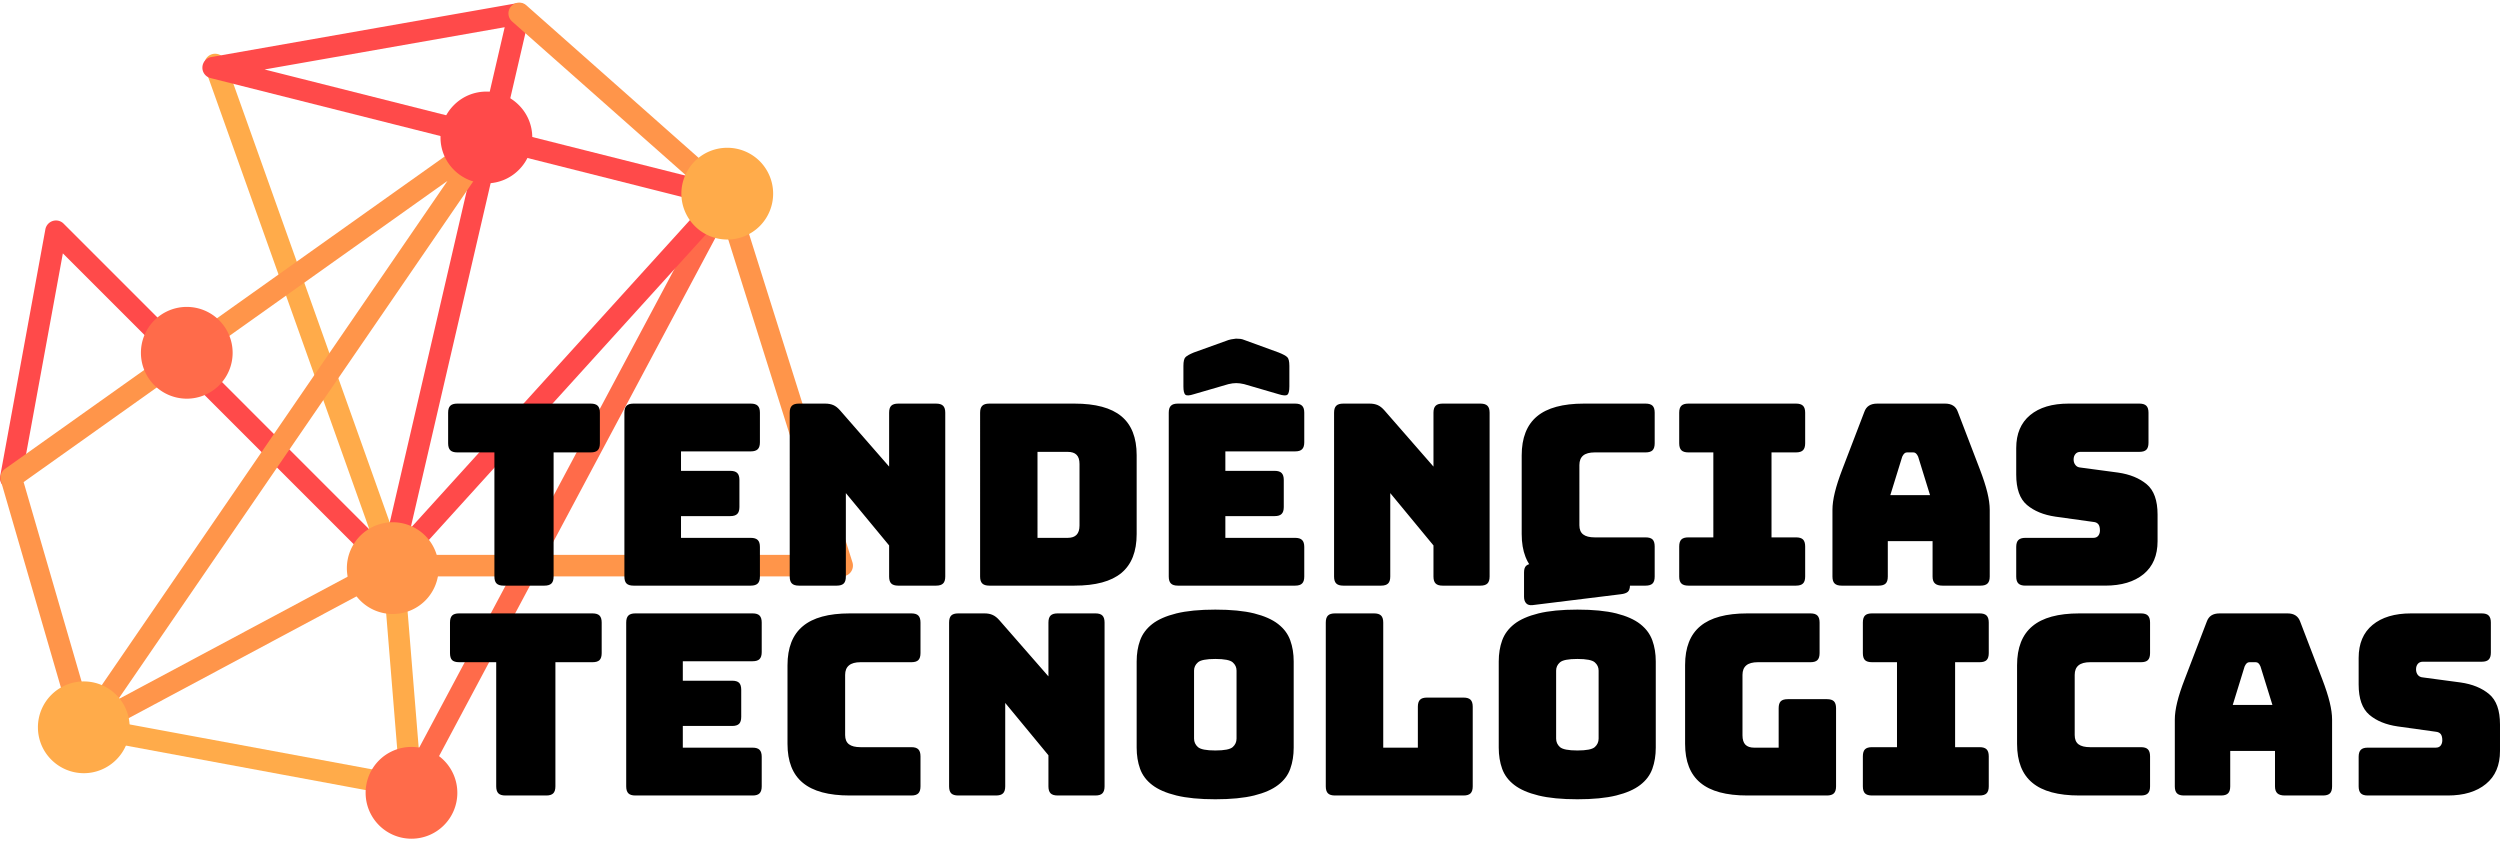 <svg xmlns="http://www.w3.org/2000/svg" width="416" height="140" version="1.2"><style>.s0{fill:#ffab4a}.s1{fill:#ff6b4a}.s2{fill:#ff4a4a}.s3{fill:#ff954a}.s4{fill:#000}</style><g id="_CZsm_wCQ7c3IgxeylXQiM"><path id="_nYrdhAiyt-4ci4TBfdLLz" d="M68.42 132.84q-.17 0-.33-.03L14 122.78a1.788 1.788 0 0 1-1.44-2.09c.18-.97 1.12-1.61 2.09-1.43l51.79 9.6-2.83-34.75L34.13 11.4a1.79 1.79 0 1 1 3.37-1.2l29.56 82.93q.08.22.1.46l3.04 37.32a1.778 1.778 0 0 1-1.78 1.93z" class="s0"/><path id="_7-TNYczNWwjvDZVmHMsj0" d="M68.07 133.16q-.43 0-.84-.21a1.78 1.78 0 0 1-.74-2.42l52.66-98.76c.47-.88 1.55-1.21 2.43-.74.87.46 1.2 1.55.73 2.42l-52.66 98.76c-.32.61-.94.95-1.58.95z" class="s1"/><path id="_HmtDiMQRhI5IEVQ9RVaWU" d="M65.02 95.98q-.18 0-.36-.04l-.08-.02h-.01q-.5-.13-.84-.49L10.46 42.16 3.55 79.88c-.17.98-1.11 1.62-2.08 1.44a1.786 1.786 0 0 1-1.44-2.08l7.52-41.08a1.8 1.8 0 0 1 1.23-1.39c.64-.2 1.33-.03 1.8.44L64 90.64l15.42-66.46-44.39-11.19c-.82-.2-1.39-.96-1.35-1.8.03-.84.64-1.55 1.47-1.7L86.03.53c.59-.1 1.19.1 1.6.54.42.43.59 1.05.45 1.63L83.7 21.57l37.46 9.44c.61.16 1.1.62 1.28 1.22.18.6.03 1.26-.39 1.72L66.37 95.36q-.15.18-.35.31v.01q-.01 0 0 0l-.08.04-.01.01q-.41.24-.91.25zM82.9 25.06 68.32 87.88l49.08-54.12zm-38.87-13.5 36.2 9.13 3.75-16.16z" class="s2"/><path id="_-g4FECiGjDeGPmN7mAvTs" d="M14.04 123.2q-.34 0-.65-.12-.24-.1-.45-.25-.36-.28-.55-.72-.05-.11-.08-.22L.14 79.99c-.21-.73.06-1.51.68-1.96l79.77-56.68a1.79 1.79 0 0 1 2.52 2.47l-63.45 92.55 44.58-23.83q.4-.21.85-.21h72.61l-18.46-58.64L85.21 3.57a1.79 1.79 0 0 1-.15-2.53 1.79 1.79 0 0 1 2.53-.15l34.39 30.45q.37.33.52.8l19.35 61.44a1.797 1.797 0 0 1-1.71 2.33h-74.6l-50.62 27.06q-.12.07-.25.12-.16.06-.33.09-.15.02-.3.02zM3.93 80.22l10.77 37.05L74.46 30.1z" class="s3"/><path id="_lH_QpX3A2RgCO2VtGtMus" d="M73.3 22.87c0 2.03.8 3.97 2.24 5.4a7.595 7.595 0 0 0 5.4 2.24c2.02 0 3.96-.8 5.39-2.24a7.595 7.595 0 0 0 2.24-5.4c0-2.02-.8-3.96-2.24-5.39a7.59 7.59 0 0 0-5.39-2.24c-2.03 0-3.97.8-5.4 2.24a7.59 7.59 0 0 0-2.24 5.39z" class="s2"/><path id="_zwePDHih4GevDIq5w3Req" d="M23.45 58.71c0 2.02.8 3.96 2.23 5.39a7.655 7.655 0 0 0 5.4 2.24c2.03 0 3.97-.81 5.4-2.24a7.622 7.622 0 0 0 2.23-5.39 7.628 7.628 0 0 0-7.63-7.64 7.628 7.628 0 0 0-7.63 7.64z" class="s1"/><path id="__bp6clTczT-DT51RP1Js7" d="M57.72 94.54a7.628 7.628 0 0 0 7.64 7.63c2.02 0 3.96-.8 5.4-2.23a7.645 7.645 0 0 0 2.23-5.4c0-2.03-.8-3.97-2.23-5.4a7.672 7.672 0 0 0-5.4-2.24c-2.03 0-3.97.81-5.4 2.24a7.637 7.637 0 0 0-2.24 5.4z" class="s3"/><path id="_4I73MY35XrjAje_94NhqE" d="M6.31 121.02c0 2.03.8 3.97 2.24 5.4a7.637 7.637 0 0 0 5.4 2.24c2.02 0 3.96-.81 5.39-2.24a7.595 7.595 0 0 0 2.24-5.4 7.63 7.63 0 0 0-7.63-7.63 7.628 7.628 0 0 0-7.64 7.63z" class="s0"/><path id="_Em4M5ckx9HQ3l5_UxbT-2" d="M113.38 32.22c0 2.03.81 3.97 2.24 5.4a7.637 7.637 0 0 0 5.4 2.24 7.628 7.628 0 0 0 7.63-7.64c0-2.02-.8-3.96-2.23-5.4a7.645 7.645 0 0 0-5.4-2.23c-2.03 0-3.97.8-5.4 2.23a7.672 7.672 0 0 0-2.24 5.4z" class="s0"/><path id="_MuuO6Z994e7NcdK4w4UM3" d="M60.84 131.93c0 2.02.8 3.96 2.23 5.39a7.613 7.613 0 0 0 5.4 2.24c2.03 0 3.97-.8 5.4-2.24a7.622 7.622 0 0 0 2.23-5.39 7.628 7.628 0 0 0-7.63-7.64 7.628 7.628 0 0 0-7.63 7.64z" class="s1"/></g><path id="_Z0YrQ9icz1cHOvm_GQPbH" d="M90.6 97.45h-6.81q-.8 0-1.16-.36-.36-.35-.36-1.15V75.28h-6.18q-.8 0-1.16-.36-.36-.36-.36-1.16v-5.09q0-.8.36-1.15.36-.36 1.16-.36H98.3q.8 0 1.16.36.36.35.36 1.15v5.09q0 .8-.36 1.16-.36.36-1.16.36h-6.18v20.66q0 .8-.36 1.15-.36.36-1.16.36zm34.33 0h-19.52q-.8 0-1.16-.36-.35-.35-.35-1.15V68.67q0-.8.35-1.15.36-.36 1.16-.36h19.52q.8 0 1.16.36.36.35.36 1.15v4.93q0 .8-.36 1.15-.36.36-1.16.36h-11.61v3.24h8.21q.79 0 1.15.36.36.36.36 1.15v4.51q0 .8-.36 1.15-.36.36-1.15.36h-8.21v3.62h11.61q.8 0 1.16.36.36.35.36 1.15v4.93q0 .8-.36 1.15-.36.36-1.16.36zm14.31 0h-6.31q-.8 0-1.16-.36-.36-.35-.36-1.15V68.67q0-.8.36-1.15.36-.36 1.16-.36h4.37q.8 0 1.37.25.57.25 1.12.88l8.16 9.35v-8.97q0-.8.35-1.15.36-.36 1.16-.36h6.31q.8 0 1.16.36.36.35.36 1.15v27.27q0 .8-.36 1.15-.36.36-1.16.36h-6.31q-.8 0-1.16-.36-.35-.35-.35-1.15v-5.18l-7.2-8.71v13.89q0 .8-.35 1.15-.36.36-1.16.36zm39.55 0h-14.18q-.8 0-1.16-.36-.36-.35-.36-1.15V68.67q0-.8.36-1.15.36-.36 1.16-.36h14.18q5.26 0 7.8 2.1 2.55 2.11 2.55 6.48v13.13q0 4.37-2.55 6.48-2.54 2.1-7.8 2.1zm-1.14-22.26h-5.01V89.5h5.01q1.01 0 1.49-.51.49-.5.49-1.55V77.21q0-1.05-.49-1.53-.48-.49-1.49-.49zm37.87 22.26h-19.53q-.8 0-1.15-.36-.36-.35-.36-1.15V68.67q0-.8.36-1.15.35-.36 1.15-.36h19.53q.8 0 1.15.36.36.35.36 1.15v4.93q0 .8-.36 1.15-.35.36-1.15.36H203.9v3.24h8.21q.8 0 1.15.36.36.36.36 1.15v4.51q0 .8-.36 1.15-.35.36-1.15.36h-8.21v3.62h11.62q.8 0 1.15.36.36.35.36 1.15v4.93q0 .8-.36 1.15-.35.36-1.15.36zm-11.11-33.53-5.77 1.68q-1.05.34-1.38.09-.34-.26-.34-1.39v-3.41q0-1.14.36-1.47.35-.34 1.36-.76l5.39-1.94q.38-.16.82-.25.44-.08.82-.12.38 0 .72.04.33.04.63.17l5.76 2.1q1.05.42 1.41.76.36.33.36 1.47v3.41q0 1.13-.34 1.39-.34.25-1.43-.09l-5.76-1.68q-.72-.17-1.31-.17-.59 0-1.3.17zm25.41 33.53h-6.31q-.8 0-1.16-.36-.36-.35-.36-1.15V68.67q0-.8.36-1.15.36-.36 1.16-.36h4.38q.79 0 1.36.25.57.25 1.12.88l8.16 9.35v-8.97q0-.8.36-1.15.35-.36 1.15-.36h6.31q.8 0 1.16.36.36.35.36 1.15v27.27q0 .8-.36 1.15-.36.36-1.16.36h-6.31q-.8 0-1.15-.36-.36-.35-.36-1.15v-5.18l-7.19-8.71v13.89q0 .8-.36 1.15-.36.36-1.16.36zm44.01 0h-10.27q-5.26 0-7.8-2.1-2.55-2.11-2.55-6.48V75.78q0-4.37 2.55-6.5 2.54-2.12 7.8-2.12h10.27q.8 0 1.16.36.35.35.35 1.15v5.09q0 .8-.35 1.16-.36.36-1.16.36h-8.46q-1.3 0-1.93.52-.63.53-.63 1.58V87.4q0 1.05.63 1.53.63.49 1.93.49h8.46q.8 0 1.16.35.35.36.35 1.16v5.01q0 .8-.35 1.15-.36.36-1.16.36zm25.03 0h-17.92q-.8 0-1.16-.36-.36-.35-.36-1.15v-5.01q0-.8.36-1.16.36-.35 1.16-.35h4.16V75.28h-4.16q-.8 0-1.16-.36-.36-.36-.36-1.16v-5.09q0-.8.36-1.15.36-.36 1.16-.36h17.92q.8 0 1.16.36.36.35.36 1.15v5.09q0 .8-.36 1.16-.36.36-1.16.36h-4.08v14.14h4.08q.8 0 1.16.35.36.36.36 1.16v5.01q0 .8-.36 1.15-.36.36-1.16.36zm15.27-7.4v5.89q0 .8-.35 1.15-.36.36-1.16.36h-6.19q-.79 0-1.15-.36-.36-.35-.36-1.15V84.83q0-1.26.4-2.9t1.24-3.83l3.66-9.55q.25-.72.78-1.05.53-.34 1.37-.34h11.31q.8 0 1.33.34.53.33.78 1.05l3.66 9.55q.84 2.19 1.24 3.83.4 1.64.4 2.9v11.11q0 .8-.36 1.15-.36.36-1.16.36h-6.35q-.84 0-1.24-.36-.4-.35-.4-1.15v-5.89zm2.4-14.06-1.98 6.4h6.61l-1.98-6.4q-.17-.37-.36-.54-.19-.17-.44-.17h-1.05q-.25 0-.44.17t-.36.54zm33.78 21.46h-13.29q-.8 0-1.16-.36-.36-.35-.36-1.15v-4.93q0-.8.36-1.15.36-.36 1.16-.36h11.32q.54 0 .82-.36.27-.36.27-.86 0-.72-.27-1.05-.28-.34-.82-.38l-6.32-.88q-2.94-.43-4.73-1.94-1.79-1.51-1.79-5.05v-4.42q0-3.57 2.32-5.49 2.31-1.91 6.39-1.91h11.78q.8 0 1.16.36.36.35.36 1.15v5.01q0 .8-.36 1.16-.36.35-1.16.35h-9.8q-.55 0-.84.36-.3.36-.3.91 0 .54.3.92.29.38.84.42l6.27.84q2.94.43 4.75 1.94t1.81 5.05v4.42q0 3.57-2.33 5.49-2.34 1.91-6.38 1.91z" class="s4"/><path id="_eEteVYS_4MtFquPhnNs8m" d="M90.9 132.37h-6.81q-.8 0-1.16-.36-.36-.36-.36-1.16v-20.66h-6.18q-.8 0-1.16-.35-.35-.36-.35-1.16v-5.09q0-.8.35-1.16.36-.36 1.16-.36H98.6q.8 0 1.16.36.36.36.36 1.16v5.09q0 .8-.36 1.16-.36.35-1.16.35h-6.18v20.66q0 .8-.36 1.16-.36.36-1.16.36zm34.34 0h-19.53q-.79 0-1.15-.36-.36-.36-.36-1.16v-27.26q0-.8.36-1.16.36-.36 1.15-.36h19.53q.8 0 1.15.36.36.36.36 1.16v4.92q0 .8-.36 1.16-.35.36-1.15.36h-11.62v3.24h8.21q.8 0 1.16.35.35.36.35 1.16v4.5q0 .8-.35 1.16-.36.36-1.16.36h-8.21v3.61h11.62q.8 0 1.15.36.36.36.36 1.16v4.92q0 .8-.36 1.16-.35.36-1.15.36zm26.42 0h-10.27q-5.26 0-7.8-2.11-2.55-2.1-2.55-6.48V110.7q0-4.38 2.55-6.5 2.54-2.13 7.8-2.13h10.27q.8 0 1.15.36.36.36.36 1.16v5.09q0 .8-.36 1.16-.35.35-1.15.35h-8.46q-1.3 0-1.93.53-.64.53-.64 1.58v10.01q0 1.05.64 1.54.63.48 1.93.48h8.46q.8 0 1.15.36.36.36.36 1.16v5q0 .8-.36 1.16-.35.36-1.15.36zm14.09 0h-6.31q-.8 0-1.16-.36-.35-.36-.35-1.16v-27.26q0-.8.35-1.16.36-.36 1.16-.36h4.38q.8 0 1.36.26.57.25 1.12.88l8.16 9.34v-8.96q0-.8.36-1.16.36-.36 1.16-.36h6.31q.8 0 1.15.36.36.36.36 1.16v27.26q0 .8-.36 1.16-.35.36-1.15.36h-6.31q-.8 0-1.16-.36-.36-.36-.36-1.16v-5.17l-7.19-8.71v13.88q0 .8-.36 1.16-.36.36-1.16.36zm49.52-22.3v14.34q0 1.94-.57 3.52-.56 1.58-2.02 2.69-1.45 1.12-3.99 1.75-2.55.63-6.46.63t-6.48-.63q-2.57-.63-4.02-1.75-1.45-1.11-2.02-2.69-.57-1.58-.57-3.52v-14.34q0-1.94.57-3.51.57-1.58 2.02-2.72 1.45-1.13 4.02-1.77 2.57-.63 6.48-.63 3.91 0 6.46.63 2.54.64 3.99 1.77 1.46 1.14 2.02 2.72.57 1.57.57 3.51zm-16.58 1.51v11.32q0 .84.64 1.41.63.57 2.9.57t2.9-.57q.63-.57.63-1.41v-11.32q0-.8-.63-1.36-.63-.57-2.9-.57t-2.9.57q-.64.56-.64 1.36zm44.85 20.79h-21.41q-.8 0-1.16-.36-.36-.36-.36-1.16v-27.26q0-.8.36-1.16.36-.36 1.16-.36h6.52q.8 0 1.16.36.36.36.36 1.16v20.82h5.76v-6.81q0-.8.36-1.16.35-.36 1.15-.36h6.1q.8 0 1.16.36.36.36.36 1.16v13.25q0 .8-.36 1.16-.36.36-1.16.36zm31.98-22.3v14.34q0 1.94-.57 3.52t-2.02 2.69q-1.45 1.12-3.99 1.75-2.55.63-6.46.63-3.92 0-6.48-.63-2.57-.63-4.02-1.75-1.45-1.11-2.02-2.69-.57-1.58-.57-3.52v-14.34q0-1.94.57-3.51.57-1.58 2.02-2.72 1.45-1.13 4.02-1.77 2.56-.63 6.48-.63 3.91 0 6.46.63 2.54.64 3.99 1.77 1.45 1.14 2.02 2.72.57 1.57.57 3.51zm-16.58 1.51v11.32q0 .84.63 1.41.64.57 2.91.57t2.9-.57q.63-.57.63-1.41v-11.32q0-.8-.63-1.36-.63-.57-2.9-.57t-2.91.57q-.63.56-.63 1.36zm10.77-12.7-14.68 1.81q-.72.08-1.07-.3-.36-.38-.36-1.09v-4.04q0-.8.36-1.12.35-.31 1.15-.4l14.69-1.81q.71-.08 1.07.3.36.38.36 1.09v4.04q0 .8-.36 1.12-.36.31-1.16.4zM304 132.37h-13.25q-5.26 0-7.8-2.11-2.55-2.1-2.55-6.48v-13.12q0-4.38 2.55-6.48 2.54-2.11 7.8-2.11h10.52q.8 0 1.15.36.36.36.36 1.16v5.09q0 .8-.36 1.16-.35.35-1.15.35h-8.75q-1.31 0-1.94.53-.63.53-.63 1.58v10.05q0 1.06.48 1.56.49.5 1.46.5h4.08v-6.56q0-.8.35-1.16.36-.35 1.16-.35H304q.8 0 1.16.35.36.36.36 1.16v13q0 .8-.36 1.16-.36.36-1.16.36zm25.41 0h-17.92q-.8 0-1.16-.36-.35-.36-.35-1.16v-5q0-.8.35-1.16.36-.36 1.16-.36h4.17v-14.14h-4.17q-.8 0-1.16-.35-.35-.36-.35-1.16v-5.09q0-.8.35-1.16.36-.36 1.16-.36h17.92q.8 0 1.16.36.36.36.36 1.16v5.09q0 .8-.36 1.16-.36.35-1.16.35h-4.08v14.14h4.08q.8 0 1.16.36.36.36.36 1.16v5q0 .8-.36 1.16-.36.36-1.16.36zm26.85 0h-10.27q-5.26 0-7.8-2.11-2.55-2.1-2.55-6.48V110.7q0-4.38 2.55-6.5 2.54-2.13 7.8-2.13h10.27q.8 0 1.15.36.36.36.36 1.16v5.09q0 .8-.36 1.16-.35.35-1.15.35h-8.46q-1.3 0-1.94.53-.63.53-.63 1.58v10.01q0 1.05.63 1.54.64.48 1.94.48h8.46q.8 0 1.15.36.36.36.36 1.16v5q0 .8-.36 1.16-.35.36-1.15.36zm14.85-7.41v5.89q0 .8-.36 1.16-.36.36-1.16.36h-6.18q-.8 0-1.16-.36-.36-.36-.36-1.16v-11.11q0-1.26.4-2.9t1.25-3.83l3.66-9.55q.25-.71.77-1.05.53-.34 1.37-.34h11.32q.8 0 1.32.34.53.34.78 1.05l3.66 9.55q.84 2.19 1.24 3.83.4 1.64.4 2.9v11.11q0 .8-.35 1.16-.36.36-1.16.36h-6.35q-.85 0-1.24-.36-.4-.36-.4-1.16v-5.89zm2.39-14.05-1.97 6.39h6.6l-1.98-6.39q-.16-.38-.35-.55-.19-.17-.45-.17h-1.05q-.25 0-.44.17t-.36.55zm33.79 21.46h-13.3q-.8 0-1.15-.36-.36-.36-.36-1.16v-4.92q0-.8.36-1.16.35-.36 1.15-.36h11.32q.55 0 .82-.35.27-.36.27-.87 0-.71-.27-1.05-.27-.33-.82-.38l-6.31-.88q-2.95-.42-4.73-1.93-1.79-1.52-1.79-5.05v-4.42q0-3.58 2.31-5.49 2.32-1.92 6.4-1.92h11.78q.8 0 1.15.36.36.36.36 1.16v5.01q0 .79-.36 1.15-.35.36-1.15.36h-9.81q-.54 0-.84.36-.29.36-.29.9 0 .55.29.93.3.38.84.42l6.27.84q2.95.42 4.76 1.94 1.81 1.51 1.81 5.04v4.42q0 3.58-2.34 5.49-2.33 1.92-6.37 1.92z" class="s4"/></svg>